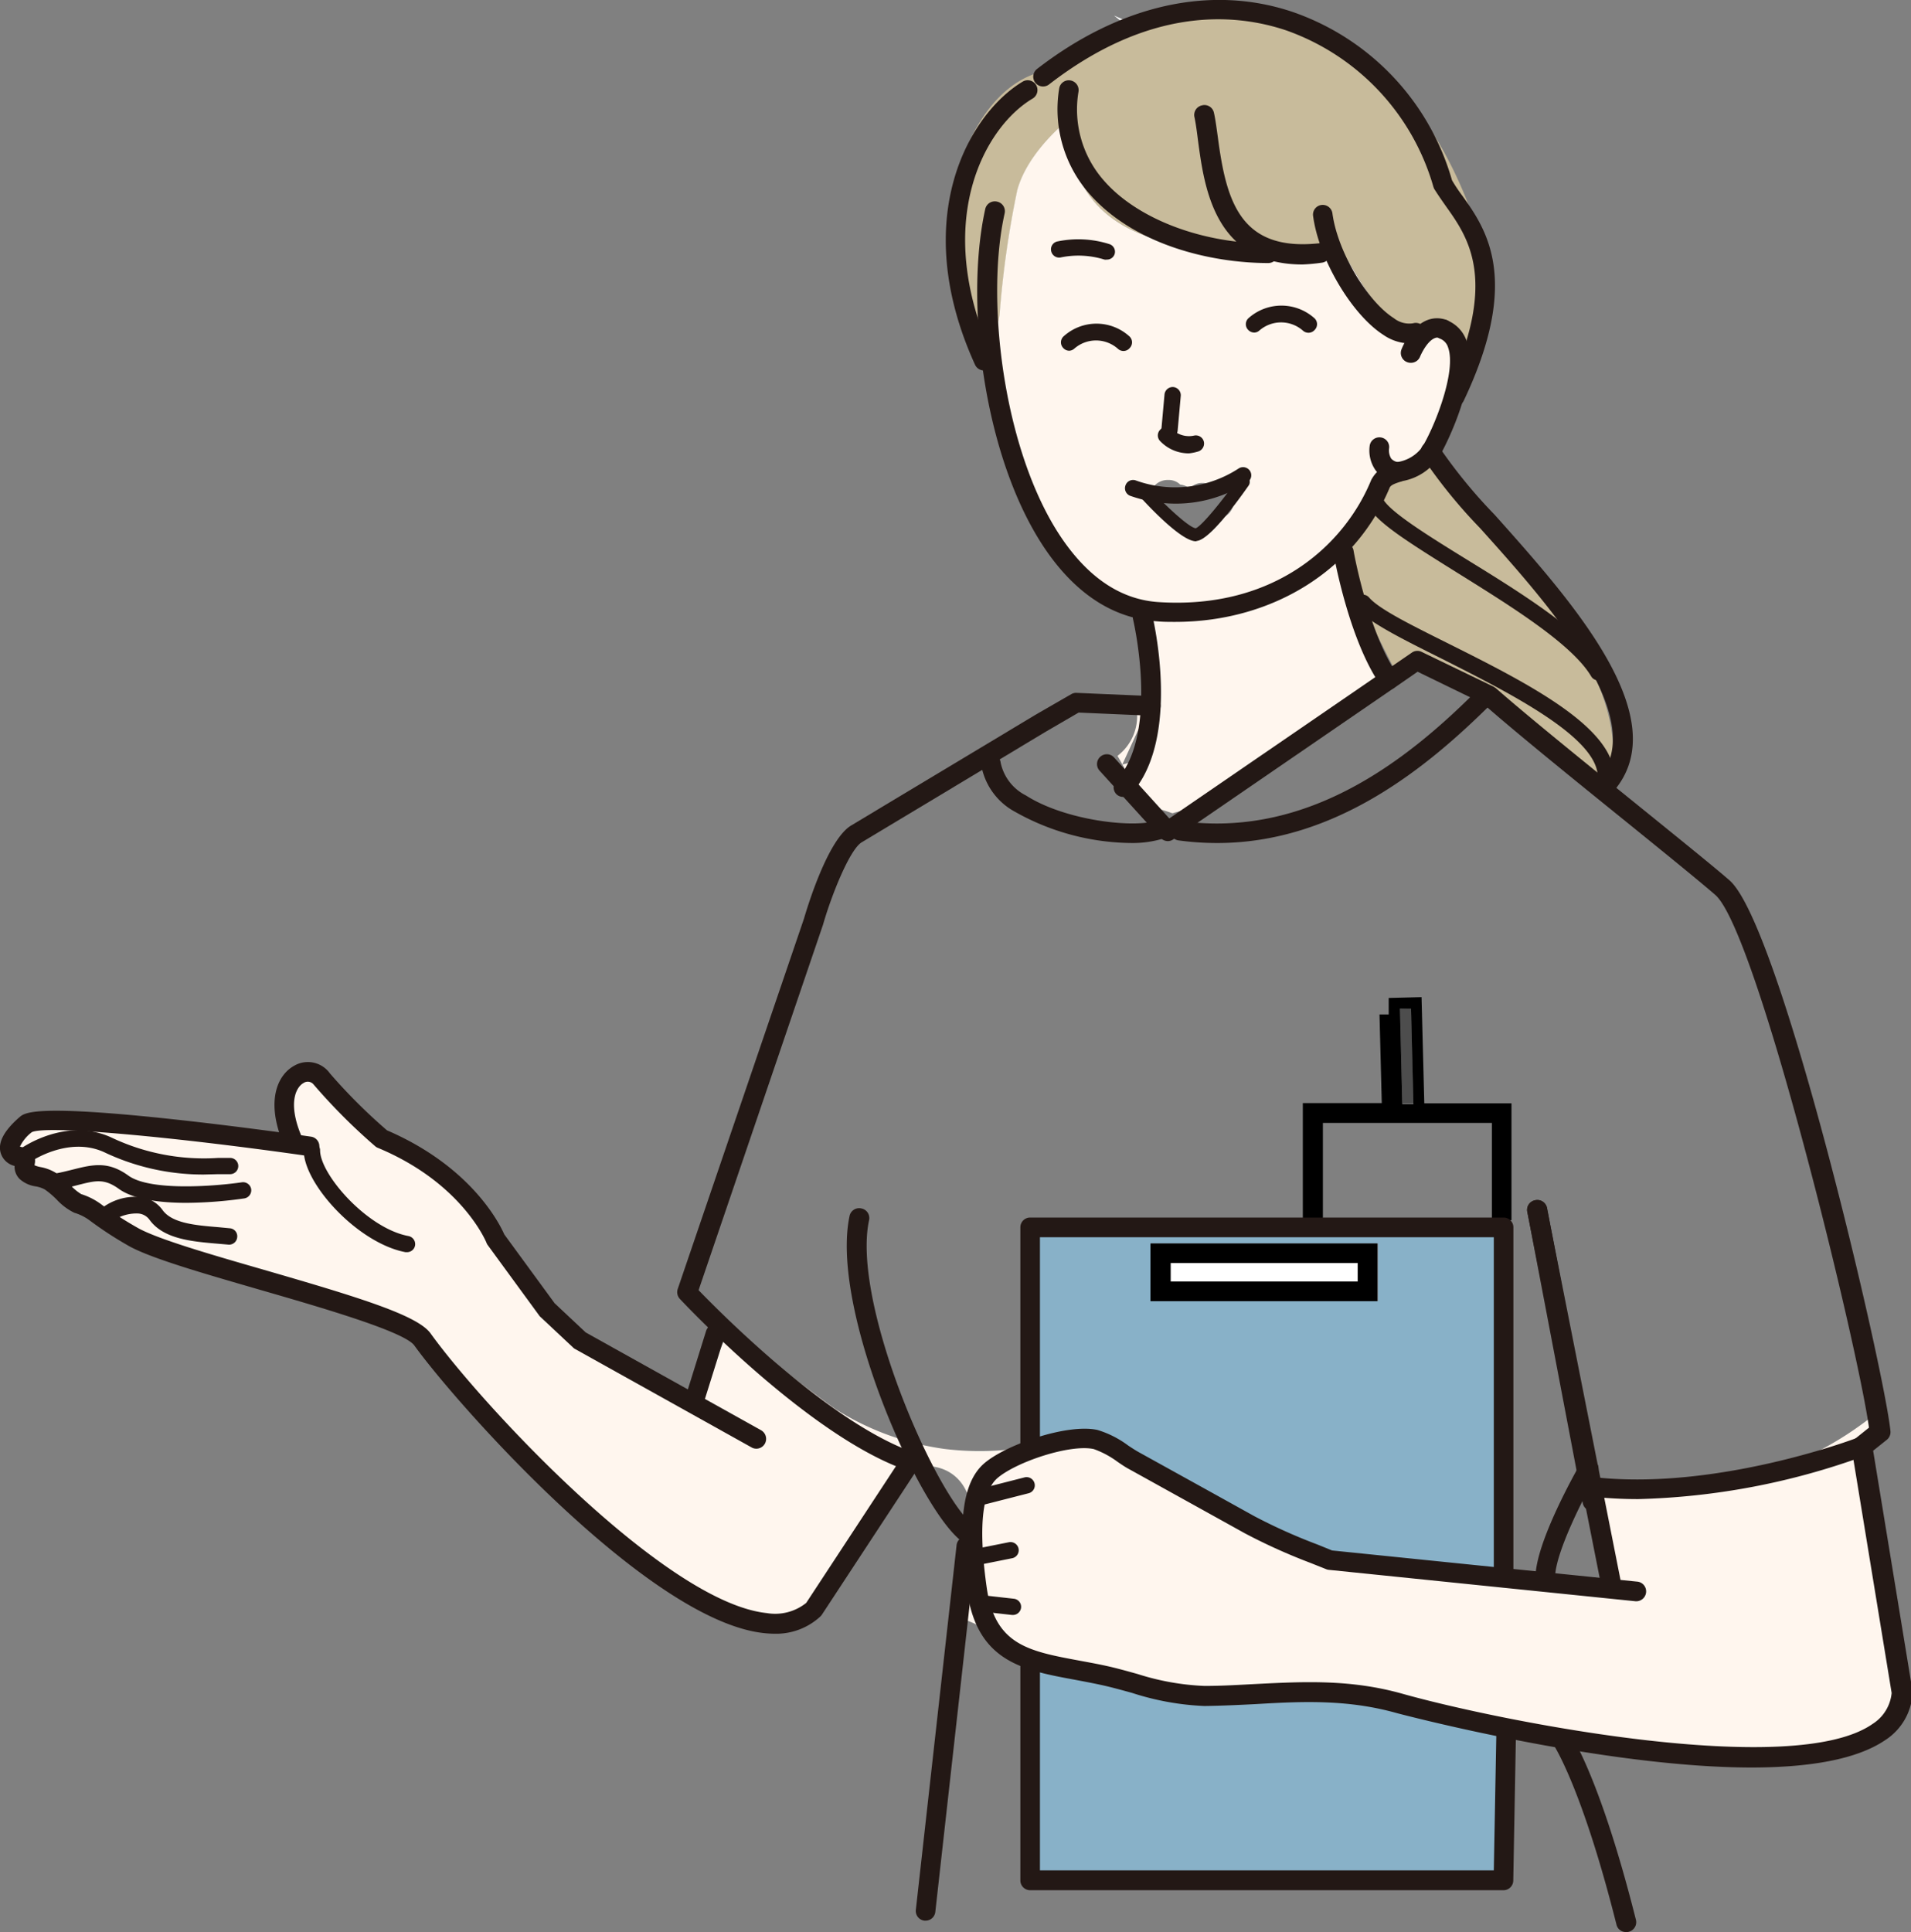 <svg id="Layer_1" data-name="Layer 1" xmlns="http://www.w3.org/2000/svg" width="160" height="161.74" viewBox="0 0 160 161.74">
  <rect x="0" y="0" width="160" height="161.74" fill="#808080" stroke="none"/>
  <defs>
    <style>
      .cls-1, .cls-8, .cls-9 {
        fill: none;
      }

      .cls-2 {
        fill: #fff;
      }

      .cls-3 {
        fill: #c8bb9b;
      }

      .cls-4 {
        fill: #4d4d4d;
      }

      .cls-5 {
        fill: #88b1c8;
      }

      .cls-6 {
        fill: #fff6ee;
      }

      .cls-7 {
        fill: #231815;
      }

      .cls-8, .cls-9 {
        stroke: #231815;
        stroke-linecap: round;
        stroke-linejoin: round;
      }

      .cls-8 {
        stroke-width: 3.6px;
      }

      .cls-9 {
        stroke-width: 3px;
      }
    </style>
  </defs>
  <title>index_img13</title>
  <g>
    <g>
      <polygon class="cls-1" points="125.74 59.88 124.93 59.39 125.69 59.97 125.74 59.88 125.74 59.88"/>
      <path class="cls-1" d="M-2264,434s-.85,2.1-1.87,4.4l2.92.26Z" transform="translate(2397.38 -305.43)"/>
      <path class="cls-1" d="M-2301.29,367.65a23.81,23.81,0,0,0,.07-2.82l-2.12,4.62A2.58,2.58,0,0,0-2301.29,367.65Z" transform="translate(2397.38 -305.43)"/>
      <polygon class="cls-2" points="125.74 59.88 125.74 59.88 125.74 59.88 125.74 59.88"/>
      <path class="cls-2" d="M-2304.11,306.73l1.44,1.15.72-.23C-2303.28,307.1-2304.11,306.73-2304.11,306.73Z" transform="translate(2397.38 -305.43)"/>
      <path class="cls-3" d="M-2277.81,344.11c-1,0-3.28.18-3.51.9-.31.91-3.65,6.68-3.65,6.68.3,2.12,4.66,10.37,4.66,10.37l2.17-.65,5.21,3.12,0,0,.45.34.8.48h0l0,.09,8.18,6.21c4.88-5.87-6.86-21.23-12.31-26.25a12.43,12.43,0,0,0-1.55-1.25A.3.3,0,0,0-2277.81,344.11Z" transform="translate(2397.38 -305.43)"/>
      <path class="cls-3" d="M-2313.67,331.79a80.73,80.73,0,0,1,1.48-10.44c.91-3.34,4.4-6,4.4-6-.3,4.86,1.86,9.92,11,10.83,0,0,7.89,1.82,10.32.3s2.74,5.77,8.2,6.68a21.8,21.8,0,0,1,3.28.93l.37.13s2.2-.73,2.2-4c-.81-7-7.92-29.19-29.51-22.55l-.72.23a45.17,45.17,0,0,0-8.12,3.72c-6.93,2.46-9.74,16.32-4.49,23.16a8.78,8.78,0,0,0,.85,1Z" transform="translate(2397.38 -305.43)"/>
      <polygon class="cls-4" points="118.6 102.45 118.59 102.14 117.67 102.14 117.67 102.45 118.6 102.45"/>
      <polygon class="cls-4" points="118.14 84.41 117.21 84.43 117.42 92.36 118.34 92.36 118.14 84.41"/>
      <polygon points="119.51 102.45 119.5 102.14 118.59 102.14 118.6 102.45 119.51 102.45"/>
      <polygon points="117.67 102.45 117.67 102.14 116.75 102.14 116.76 102.45 117.67 102.45"/>
      <path d="M-2286.62,407.57v-8.14h14.15v8.14h1.64v-9.78h-7.3l-.23-8.89-2.75.07,0,1.38-.77,0,.19,7.42h-6.61v9.78h1.64Zm6.45-17.71.93,0,.2,8h-.93Z" transform="translate(2397.38 -305.43)"/>
      <path class="cls-5" d="M-2311,427.09a44.6,44.6,0,0,1,5.32-1.15l19.44,10.63,14.88,1.3v-30H-2311Zm10-17.57h19v4.83h-19Z" transform="translate(2397.38 -305.43)"/>
      <path class="cls-5" d="M-2281.2,448.35a54.4,54.4,0,0,0-6.3-1.37c-2.77-.27-5.21,1.17-7.94,1.12-4.9-.1-10.61-2.08-15.54-4v18.45h39.64v-12h0Z" transform="translate(2397.38 -305.43)"/>
      <path class="cls-6" d="M-2336.65,416.29a34.11,34.11,0,0,1-3.08-3.05l-.13.36Z" transform="translate(2397.38 -305.43)"/>
      <path class="cls-6" d="M-2274.34,336.9c-.21-.94-.44-1.88-.67-2.81a21.8,21.8,0,0,0-3.28-.93c-5.46-.91-5.77-8.2-8.2-6.68s-10.32-.3-10.32-.3c-9.12-.91-11.28-6-11-10.83,0,0-3.49,2.66-4.4,6a80.73,80.73,0,0,0-1.48,10.44l-.76,3.95a8.78,8.78,0,0,1-.85-1c.68,4.42,6.45,21.24,13.05,21.53a56.55,56.55,0,0,1,1,8.21l-1,.09a4.18,4.18,0,0,1-1.55,4.12v.05c.14.22.26.45.39.68l2.12-4.61a23.81,23.81,0,0,1-.07,2.82,2.54,2.54,0,0,1-2.05,1.79,14.58,14.58,0,0,1,1.42,3.33,18.51,18.51,0,0,1,2.75.75h.06c.18-.06.49-.14.92-.25a84,84,0,0,0,9.46-4.93c2.93-1.68,5.65-3.76,8.49-5.59a4.05,4.05,0,0,1-2-4.51,35.63,35.63,0,0,1-2.72-6.55s3.34-5.77,3.65-6.68c.23-.72,2.54-.87,3.51-.9a.3.3,0,0,1,.43,0,12.43,12.43,0,0,1,1.55,1.25,5.91,5.91,0,0,1-1.21-2.21C-2277.67,339.75-2273.93,338.67-2274.34,336.9Zm-21.27,12a1.4,1.4,0,0,1-.56-.11l0,0a1.36,1.36,0,0,1-1.39,1.09,1.36,1.36,0,0,1-1.33-.9,1.3,1.3,0,0,1-.79-.37,1.5,1.5,0,0,1,.12-3,1.37,1.37,0,0,1,1,.39,1.41,1.41,0,0,1,.67.24h.2a1.38,1.38,0,0,1,1-.38,1.64,1.64,0,0,1,.56.1,1.6,1.6,0,0,1,.56-.1A1.5,1.5,0,0,1-2295.61,348.88Z" transform="translate(2397.38 -305.43)"/>
      <path class="cls-6" d="M-2242.1,426.12l2.65-.48-.61-2.11a28.06,28.06,0,0,1-11.71,5.8,32,32,0,0,1-12.54.58c-.24.27-.5.51-.76.76a3.85,3.85,0,0,1,1.33,2.22,4.53,4.53,0,0,1,.16,3.06l.6,2.66-2.8-.25a4.11,4.11,0,0,1-1.45.27,3.74,3.74,0,0,1-2.46-.83,5,5,0,0,1-.79.08,4.63,4.63,0,0,1-.86-.09v.08l-14.88-1.3-19.44-10.63a44.6,44.6,0,0,0-5.32,1.15v-.59a24.14,24.14,0,0,1-7.32.22,22.93,22.93,0,0,1-9-3.25c-.45-.27-3.61-2.66-3.63-2.69l-.62-.46c-1.59-1.21-3.2-2.43-4.73-3.74l-2.69,6.06-6.65-3.07-5.23-4-7.5-10.23s-4.89-4.37-6.25-4.37-6.73-6.06-6.73-6.06-2.25.2-2,2a19.82,19.82,0,0,0,1.13,4.09s-20.91-2.72-22.28-2-2,4-.62,4.63,6.31,3.55,6.31,3.55,5,3.64,7.95,4.09,17.4,5.12,18.31,5.57,3.75,5.57,3.75,5.57,22.9,21.94,27.51,19c2.53-1.59,5.43-5.57,7.52-8.82a3.82,3.82,0,0,1,3.83-4.44c3.32,0,4.49,3.32,3.52,5.68a4.3,4.3,0,0,1-.77,5.89l-.1,1.05a16.34,16.34,0,0,1,5.78,3.35l.57,0v-.05l.17.07a41.46,41.46,0,0,1,5.68.76c4.7,1,5.84,2.12,9.77,2.08,1.67,0,3.31.07,4.94.21a9.47,9.47,0,0,1,2.92-.23,54.4,54.4,0,0,1,6.3,1.37l9.86,2.19v.28c1.41.3,2.82.59,4.25.85-.16-.28-.31-.56-.47-.82,4.85.4,13,1.1,16.57,1.52,5.16.6,12.75-2.43,12.45-5.47C-2238.76,444.67-2240.95,432.46-2242.1,426.12Z" transform="translate(2397.38 -305.43)"/>
      <rect class="cls-2" x="98.01" y="105.73" width="15.67" height="1.55"/>
      <path d="M-2282.06,409.52h-19v4.83h19Zm-1.64,3.19h-15.67v-1.55h15.67Z" transform="translate(2397.38 -305.43)"/>
    </g>
    <path class="cls-7" d="M-2288.33,327.57c-7.38,0-8.22-6.45-8.75-10.41-.09-.72-.18-1.39-.29-1.91a.82.82,0,0,1,.63-1,.81.81,0,0,1,1,.63c.13.58.22,1.29.32,2,.7,5.32,1.83,9.65,8.53,8.91a.82.82,0,0,1,.91.72.83.83,0,0,1-.73.91A15,15,0,0,1-2288.33,327.57Z" transform="translate(2397.38 -305.43)"/>
    <path class="cls-7" d="M-2320.95,428.64a.8.8,0,0,1-.26-.05c-8.18-2.67-18.8-13.95-19.25-14.43a.83.83,0,0,1-.18-.82l10.57-31c.31-1.06,2-6.61,3.94-7.8l15.44-9.27,3-1.73a.81.81,0,0,1,.45-.11l6.25.27a.82.82,0,0,1,.78.86.81.81,0,0,1-.86.78l-6-.26-2.75,1.6h0l-15.43,9.27c-1,.63-2.51,4.4-3.22,6.88l-10.42,30.6c1.88,1.95,11.23,11.36,18.22,13.65a.82.82,0,0,1,.53,1A.83.83,0,0,1-2320.95,428.64Z" transform="translate(2397.38 -305.43)"/>
    <path class="cls-7" d="M-2303.35,372.14a.8.8,0,0,1-.55-.22.82.82,0,0,1,0-1.16c3.61-4,1.41-13.38,1.39-13.47a.82.82,0,0,1,.6-1,.82.82,0,0,1,1,.61c.1.42,2.43,10.35-1.77,15A.8.8,0,0,1-2303.35,372.14Z" transform="translate(2397.38 -305.43)"/>
    <path class="cls-7" d="M-2299.46,342.09h-.06a.68.68,0,0,1-.62-.74l.26-2.9a.69.69,0,0,1,.74-.62.69.69,0,0,1,.62.74l-.26,2.9A.68.68,0,0,1-2299.46,342.09Z" transform="translate(2397.38 -305.43)"/>
    <path class="cls-7" d="M-2298.95,347.59a11.57,11.57,0,0,1-3.79-.65.68.68,0,0,1-.41-.87.67.67,0,0,1,.87-.42,9.72,9.72,0,0,0,8.6-1,.69.69,0,0,1,.95.19.69.69,0,0,1-.19.95A10.92,10.92,0,0,1-2298.95,347.59Z" transform="translate(2397.38 -305.43)"/>
    <path class="cls-7" d="M-2299,357.49c-.5,0-1,0-1.52-.05-3.37-.22-6.34-2-8.81-5.29-5.56-7.42-7.36-21.1-5.56-29.22a.82.82,0,0,1,1-.62.82.82,0,0,1,.62,1c-1.69,7.6.06,20.92,5.28,27.87,2.17,2.9,4.72,4.46,7.6,4.65,9.8.64,15.63-4.87,17.82-10.23a2.85,2.85,0,0,1,2.18-1.49,3.17,3.17,0,0,0,2.09-1.26c1.12-1.87,2.85-6.36,2.17-8.31a1.14,1.14,0,0,0-.71-.77.83.83,0,0,1-.48-1.06.84.84,0,0,1,1.06-.48,2.84,2.84,0,0,1,1.68,1.77c1.06,3-1.6,8.5-2.32,9.69a4.64,4.64,0,0,1-3,2c-.64.19-1,.32-1.12.54C-2283.91,353.17-2290.85,357.49-2299,357.49Z" transform="translate(2397.38 -305.43)"/>
    <path class="cls-7" d="M-2275.55,339.45a.85.85,0,0,1-.35-.08.82.82,0,0,1-.4-1.09c4.42-9.33,1.87-12.93,0-15.56-.36-.51-.7-1-1-1.48a1.34,1.34,0,0,1-.07-.18,19.61,19.61,0,0,0-12.36-13.1c-4.45-1.48-11.5-1.9-19.82,4.54a.82.82,0,0,1-1.15-.15.82.82,0,0,1,.15-1.15c6.93-5.36,14.51-7.07,21.34-4.79a21,21,0,0,1,13.4,14.11,13.46,13.46,0,0,0,.83,1.25c2,2.79,5,7,.15,17.21A.82.82,0,0,1-2275.55,339.45Z" transform="translate(2397.38 -305.43)"/>
    <path class="cls-7" d="M-2250.69,453.39c-12.54,0-29.49-4.49-29.72-4.55-4.08-1.15-7.83-1-11.81-.76-1.39.07-2.83.14-4.32.16a22.58,22.58,0,0,1-6.07-1.1c-.91-.25-1.77-.49-2.61-.67s-1.44-.29-2.12-.42c-4.41-.81-8.22-1.52-9.07-7.45-.82-5.71-.37-9.1,1.42-10.66s6.95-3.36,9.49-2.81a8.31,8.31,0,0,1,2.57,1.3c.33.22.64.42.91.57l5.73,3.17,3.93,2.18a46.25,46.25,0,0,0,5.28,2.37l1.23.5,25.56,2.61a.82.82,0,0,1,.73.9.83.83,0,0,1-.9.74l-25.68-2.63a.79.79,0,0,1-.22-.06l-1.33-.53a48.38,48.38,0,0,1-5.47-2.47l-3.93-2.18-5.72-3.17c-.33-.17-.66-.4-1-.63a7.62,7.62,0,0,0-2-1.07c-2-.43-6.51,1.09-8.07,2.44-1.3,1.14-1.59,4.23-.88,9.2.69,4.76,3.5,5.28,7.75,6.07.7.13,1.42.26,2.16.42.89.19,1.81.45,2.71.7a21.17,21.17,0,0,0,5.61,1c1.46,0,2.88-.09,4.26-.16,4.11-.21,8-.4,12.33.82,8.19,2.3,32.73,7.18,39.36,2.51a3.45,3.45,0,0,0,1.58-2.58l-3.36-20.51a.81.81,0,0,1,.3-.77l1.16-.93c-.9-6.68-9.37-41.57-12.87-44.6-1.3-1.13-4.16-3.45-7.47-6.13-4.36-3.52-9.28-7.51-12-9.9l-5.45-2.65-1.95,1.35a.82.82,0,0,1-1.14-.2c-2.64-3.77-3.89-10.72-3.94-11a.82.82,0,0,1,.67-.95.82.82,0,0,1,1,.67c0,.06,1.09,6.06,3.22,9.67l1.66-1.14a.8.8,0,0,1,.82-.06l6,2.9.19.12c2.7,2.37,7.67,6.39,12.06,9.94,3.32,2.69,6.19,5,7.52,6.16,4.28,3.71,12.95,40.86,13.48,46.11a.83.83,0,0,1-.31.73l-1.14.91,3.3,20.13a.61.61,0,0,1,0,.19,5,5,0,0,1-2.28,3.9C-2242,452.77-2246.06,453.38-2250.69,453.39Z" transform="translate(2397.38 -305.43)"/>
    <path class="cls-8" d="M-2302.23,356.29" transform="translate(2397.38 -305.43)"/>
    <path class="cls-7" d="M-2291.2,327.45c-4.8,0-11.26-1.53-15-5.83a10.71,10.71,0,0,1-2.5-8.77.81.81,0,0,1,.92-.69.82.82,0,0,1,.7.93,9,9,0,0,0,2.12,7.45c2.78,3.2,8.18,5.27,13.76,5.27a.82.82,0,0,1,.82.82A.81.81,0,0,1-2291.2,327.45Z" transform="translate(2397.38 -305.43)"/>
    <path class="cls-7" d="M-2297.83,343.38a3.3,3.3,0,0,1-2.39-1,.68.68,0,0,1,0-1,.68.68,0,0,1,1,0,2,2,0,0,0,1.83.51.69.69,0,0,1,.81.54.7.7,0,0,1-.54.81A4,4,0,0,1-2297.83,343.38Z" transform="translate(2397.38 -305.43)"/>
    <path class="cls-7" d="M-2315,336.44a.82.82,0,0,1-.75-.49c-5.57-12.25-.49-21,4-23.69a.82.82,0,0,1,1.12.29.83.83,0,0,1-.29,1.13c-4,2.36-8.48,10.32-3.35,21.6a.82.82,0,0,1-.41,1.08A.84.84,0,0,1-2315,336.44Z" transform="translate(2397.38 -305.43)"/>
    <path class="cls-8" d="M-2273,367.54" transform="translate(2397.38 -305.43)"/>
    <path class="cls-8" d="M-2285.35,324.29" transform="translate(2397.38 -305.43)"/>
    <path class="cls-7" d="M-2279.38,334.18a4,4,0,0,1-2.18-.72c-2.65-1.7-5.4-6.35-5.88-9.95a.81.81,0,0,1,.7-.92.82.82,0,0,1,.92.71c.42,3.14,2.87,7.32,5.15,8.77a2.06,2.06,0,0,0,1.61.42.82.82,0,0,1,1,.54.82.82,0,0,1-.54,1A2.64,2.64,0,0,1-2279.38,334.18Z" transform="translate(2397.38 -305.43)"/>
    <path class="cls-7" d="M-2280.31,345.75h-.09a2.53,2.53,0,0,1-1.8-.94,2.89,2.89,0,0,1-.5-2.08.82.82,0,0,1,.94-.68.81.81,0,0,1,.68.93,1.32,1.32,0,0,0,.18.84.94.94,0,0,0,.68.3.81.81,0,0,1,.72.9A.81.81,0,0,1-2280.31,345.75Z" transform="translate(2397.38 -305.43)"/>
    <path class="cls-7" d="M-2262.95,372a.8.8,0,0,1-.54-.21.82.82,0,0,1-.07-1.16c4.43-5-4.2-14.65-9.91-21a43.2,43.2,0,0,1-4.86-6,.83.83,0,0,1,.32-1.12.82.82,0,0,1,1.12.33,42.79,42.79,0,0,0,4.64,5.67c6.46,7.23,15.31,17.12,9.91,23.22A.81.81,0,0,1-2262.95,372Z" transform="translate(2397.38 -305.43)"/>
    <path class="cls-7" d="M-2304.71,327.16a.64.64,0,0,1-.2,0,7.32,7.32,0,0,0-3.66-.18.68.68,0,0,1-.8-.54.67.67,0,0,1,.53-.8,8.59,8.59,0,0,1,4.33.22.67.67,0,0,1,.45.85A.67.67,0,0,1-2304.71,327.16Z" transform="translate(2397.38 -305.43)"/>
    <path class="cls-7" d="M-2279.28,335.8a.8.8,0,0,1-.3-.06.82.82,0,0,1-.46-1.06c.48-1.22,1.81-3.12,3.74-2.48a.83.83,0,0,1,.52,1,.82.82,0,0,1-1,.52c-.91-.31-1.68,1.51-1.69,1.53A.82.82,0,0,1-2279.28,335.8Z" transform="translate(2397.38 -305.43)"/>
    <path class="cls-7" d="M-2263.56,362.39a.7.7,0,0,1-.59-.33c-1.61-2.74-6.92-6-11.18-8.66s-6.87-4.29-7.52-5.67a.67.67,0,0,1,.32-.91.68.68,0,0,1,.91.32c.52,1.09,3.81,3.13,7,5.1,4.63,2.85,9.87,6.09,11.65,9.12a.69.69,0,0,1-.24.94A.73.73,0,0,1-2263.56,362.39Z" transform="translate(2397.38 -305.43)"/>
    <path class="cls-7" d="M-2262.95,371.2h0a.67.67,0,0,1-.66-.7c.08-3.33-7.5-7.12-13-9.9-3.41-1.7-6.1-3.05-7.14-4.2a.69.69,0,0,1,0-1,.69.69,0,0,1,1,.05c.86,1,3.71,2.39,6.73,3.9,6.52,3.26,13.9,7,13.79,11.16A.68.68,0,0,1-2262.95,371.2Z" transform="translate(2397.38 -305.43)"/>
    <g>
      <path class="cls-7" d="M-2292.36,333.27a.71.71,0,0,1-.52-.23.68.68,0,0,1,.06-1,4.14,4.14,0,0,1,5.46,0,.68.68,0,0,1,.06,1,.69.69,0,0,1-1,.06,2.77,2.77,0,0,0-3.64,0A.65.65,0,0,1-2292.36,333.27Z" transform="translate(2397.38 -305.43)"/>
      <path class="cls-7" d="M-2307.85,334.79a.68.68,0,0,1-.51-.23.68.68,0,0,1,.06-1,4.1,4.1,0,0,1,5.45,0,.68.68,0,0,1,.06,1,.68.68,0,0,1-1,.06,2.76,2.76,0,0,0-3.65,0A.7.7,0,0,1-2307.85,334.79Z" transform="translate(2397.38 -305.43)"/>
    </g>
    <path class="cls-7" d="M-2297.25,350.74c-1.1,0-3.45-2.37-4.77-3.82a.53.53,0,0,1,0-.75.53.53,0,0,1,.75,0c1.51,1.64,3.46,3.43,4,3.48.46-.14,2.22-2.28,3.55-4.18a.53.53,0,0,1,.75-.13.53.53,0,0,1,.13.74c-1.17,1.67-3.29,4.5-4.32,4.63Z" transform="translate(2397.38 -305.43)"/>
    <path class="cls-7" d="M-2268,438.3a.82.82,0,0,1-.82-.82c0-2.9,3.37-8.85,3.75-9.52a.82.82,0,0,1,1.12-.3.82.82,0,0,1,.3,1.12c-1,1.71-3.53,6.62-3.53,8.7A.82.82,0,0,1-2268,438.3Z" transform="translate(2397.38 -305.43)"/>
    <path class="cls-7" d="M-2299.6,375.84a.84.84,0,0,1-.61-.27l-5.11-5.63a.82.82,0,0,1,.06-1.16.82.82,0,0,1,1.16.06l4.62,5.1,17.85-12.24a.82.82,0,0,1,1.14.21.82.82,0,0,1-.22,1.14l-18.43,12.64A.79.79,0,0,1-2299.6,375.84Z" transform="translate(2397.38 -305.43)"/>
    <path class="cls-7" d="M-2264.06,431.92a.81.81,0,0,1-.8-.66l-4.64-24.36a.82.82,0,0,1,.65-1,.83.83,0,0,1,1,.65l4.64,24.36a.83.83,0,0,1-.65,1Z" transform="translate(2397.38 -305.43)"/>
    <path class="cls-7" d="M-2316.6,434.43a.8.8,0,0,1-.54-.21c-3.72-3.34-10.71-19.46-9.11-27a.82.82,0,0,1,1-.63.82.82,0,0,1,.63,1c-1.44,6.75,5.28,22.42,8.6,25.41a.81.81,0,0,1,.06,1.16A.8.8,0,0,1-2316.6,434.43Z" transform="translate(2397.38 -305.43)"/>
    <path class="cls-7" d="M-2302.58,376a20.19,20.19,0,0,1-9.79-2.6,5.53,5.53,0,0,1-2.86-3.95.83.83,0,0,1,.73-.91.82.82,0,0,1,.9.73,4,4,0,0,0,2.12,2.75c3.27,2.09,9,2.76,11,2.09a.82.82,0,0,1,1,.52.82.82,0,0,1-.52,1A8.85,8.85,0,0,1-2302.58,376Z" transform="translate(2397.38 -305.43)"/>
    <path class="cls-7" d="M-2295.47,376a24,24,0,0,1-3.24-.22.82.82,0,0,1-.7-.92.81.81,0,0,1,.92-.7c10.91,1.5,19.36-5.52,24.77-10.93a.82.82,0,0,1,1.16,0,.82.82,0,0,1,0,1.16C-2277.68,369.46-2285.43,376-2295.47,376Z" transform="translate(2397.38 -305.43)"/>
    <path class="cls-9" d="M-2302.67,436.19" transform="translate(2397.38 -305.43)"/>
    <path class="cls-7" d="M-2262.5,438.86a.82.82,0,0,1-.81-.66l-6.19-31.29a.82.82,0,0,1,.64-1,.82.82,0,0,1,1,.65l6.19,31.29a.82.82,0,0,1-.64,1Z" transform="translate(2397.38 -305.43)"/>
    <path class="cls-8" d="M-2271.75,445.07" transform="translate(2397.38 -305.43)"/>
    <path class="cls-8" d="M-2318.22,438.57" transform="translate(2397.38 -305.43)"/>
    <path class="cls-7" d="M-2315.34,431.45a.68.68,0,0,1-.66-.52.68.68,0,0,1,.5-.83l3.91-1a.69.69,0,0,1,.83.51.68.68,0,0,1-.5.82l-3.91,1Z" transform="translate(2397.38 -305.43)"/>
    <path class="cls-7" d="M-2315.32,436.39a.68.68,0,0,1-.67-.55.67.67,0,0,1,.53-.8l2.55-.51a.69.69,0,0,1,.81.54.68.68,0,0,1-.54.8l-2.55.51Z" transform="translate(2397.38 -305.43)"/>
    <path class="cls-7" d="M-2312.57,440.62h-.07l-2.59-.29a.68.68,0,0,1-.6-.75.68.68,0,0,1,.75-.61l2.58.29a.68.68,0,0,1,.61.75A.69.69,0,0,1-2312.57,440.62Z" transform="translate(2397.38 -305.43)"/>
    <path class="cls-8" d="M-2276.5,317.55" transform="translate(2397.38 -305.43)"/>
    <path class="cls-7" d="M-2271.49,463.66h-39.64a.82.82,0,0,1-.82-.82V444.36a.82.82,0,0,1,.82-.82.82.82,0,0,1,.82.82V462h38l.21-11.27a.82.82,0,0,1,.84-.8.82.82,0,0,1,.8.84l-.22,12.07A.82.82,0,0,1-2271.49,463.66Z" transform="translate(2397.38 -305.43)"/>
    <path class="cls-7" d="M-2271.49,438.3a.81.81,0,0,1-.82-.82V409h-38v17.26a.82.82,0,0,1-.82.82.82.82,0,0,1-.82-.82V408.17a.82.82,0,0,1,.82-.82h39.64a.82.82,0,0,1,.82.82v29.31A.82.82,0,0,1-2271.49,438.3Z" transform="translate(2397.38 -305.43)"/>
    <path class="cls-7" d="M-2319.88,466.21h-.1a.82.82,0,0,1-.72-.91l3.41-30.52a.82.82,0,0,1,.91-.73.82.82,0,0,1,.72.91l-3.41,30.52A.82.82,0,0,1-2319.88,466.21Z" transform="translate(2397.38 -305.43)"/>
    <path class="cls-7" d="M-2261.25,467.16a.8.8,0,0,1-.79-.62c-2.88-11.45-5.23-15-5.33-15.16a.82.82,0,0,1,0-.84l1.45.77-.73-.39.68-.45c.27.39,2.66,4.14,5.56,15.67a.83.83,0,0,1-.6,1A.65.65,0,0,1-2261.25,467.16Z" transform="translate(2397.38 -305.43)"/>
    <path class="cls-7" d="M-2260.23,430.92a36.63,36.63,0,0,1-3.92-.21.83.83,0,0,1-.72-.91.82.82,0,0,1,.91-.72c10.3,1.17,22-3.25,22.09-3.3a.82.82,0,0,1,1.06.48.81.81,0,0,1-.47,1.05A59.51,59.51,0,0,1-2260.23,430.92Z" transform="translate(2397.38 -305.43)"/>
    <path class="cls-7" d="M-2334.06,426.7a.8.8,0,0,1-.4-.11l-14.78-8.24a.61.61,0,0,1-.16-.12l-2.73-2.56a.52.52,0,0,1-.1-.11l-4.32-5.91a.69.69,0,0,1-.1-.19s-2-5-9.11-7.95a.74.74,0,0,1-.22-.14,49.32,49.32,0,0,1-5.13-5.14.63.63,0,0,0-.86-.14c-.6.33-1.33,1.62-.21,4.35a.82.82,0,0,1-.45,1.07.82.82,0,0,1-1.07-.44c-1.45-3.56-.4-5.68.94-6.42a2.27,2.27,0,0,1,3,.63,46.25,46.25,0,0,0,4.78,4.77c7.13,3.07,9.47,7.91,9.82,8.71l4.22,5.77,2.6,2.44,14.69,8.19a.83.83,0,0,1,.31,1.12A.82.82,0,0,1-2334.06,426.7Z" transform="translate(2397.38 -305.43)"/>
    <path class="cls-7" d="M-2332.54,442.19a8.24,8.24,0,0,1-.85-.05c-9.7-1-25.84-19.27-29.3-24.08-.84-1.17-7.9-3.21-13.06-4.7-4.76-1.38-9.25-2.67-11-3.72a31,31,0,0,1-3.06-2,4.11,4.11,0,0,0-1.35-.69,5,5,0,0,1-1.47-1.1,7.23,7.23,0,0,0-1-.85,2.47,2.47,0,0,0-.78-.26,2.53,2.53,0,0,1-1.33-.62,1.46,1.46,0,0,1-.42-1.09,1.59,1.59,0,0,1-1.16-1.08c-.26-.87.27-1.87,1.57-3,.44-.38,1.26-1.09,13.1.2,5.69.62,11.25,1.42,11.31,1.43a.81.81,0,0,1,.69.92.82.82,0,0,1-.93.7c-10.3-1.48-21.74-2.62-23.13-2a3.37,3.37,0,0,0-1,1.21,1.52,1.52,0,0,0,.35.08,1.08,1.08,0,0,1,.71.41,1.27,1.27,0,0,1,.17,1,.19.19,0,0,0,0,.08,2.32,2.32,0,0,0,.46.14,3.73,3.73,0,0,1,1.28.47,8.07,8.07,0,0,1,1.26,1.05,4.23,4.23,0,0,0,.9.75,5.65,5.65,0,0,1,1.75.91,30.57,30.57,0,0,0,2.92,1.88c1.6.94,6.2,2.27,10.64,3.55,7.94,2.3,12.85,3.8,13.94,5.32,4.39,6.09,19.69,22.52,28.14,23.41a4.16,4.16,0,0,0,3.31-.85l7.78-11.85a.81.81,0,0,1,1.13-.23.81.81,0,0,1,.24,1.13l-7.84,11.94a1.07,1.07,0,0,1-.14.16A5.45,5.45,0,0,1-2332.54,442.19Zm-62.19-41.91Z" transform="translate(2397.38 -305.43)"/>
    <path class="cls-7" d="M-2381.79,406.12c-2.11,0-4.38-.26-5.64-1.17s-2-.68-3.51-.3c-.54.14-1.16.3-1.89.42a.68.68,0,0,1-.79-.56.68.68,0,0,1,.56-.79c.68-.11,1.27-.26,1.79-.39,1.64-.41,2.93-.73,4.64.51,1.86,1.35,7.49.86,9.5.56a.69.69,0,0,1,.78.57.69.69,0,0,1-.58.78A35.4,35.4,0,0,1-2381.79,406.12Z" transform="translate(2397.38 -305.43)"/>
    <path class="cls-7" d="M-2378.17,409.62h-.06l-.92-.08c-2.13-.18-4.54-.38-5.71-2a1.27,1.27,0,0,0-1-.53,3.53,3.53,0,0,0-2.07.61.68.68,0,0,1-1,0,.68.68,0,0,1,0-1,4.65,4.65,0,0,1,3.15-1,2.64,2.64,0,0,1,2,1.09c.8,1.13,2.79,1.29,4.71,1.45l.94.09a.67.67,0,0,1,.61.75A.68.68,0,0,1-2378.17,409.62Z" transform="translate(2397.38 -305.43)"/>
    <path class="cls-7" d="M-2380.33,403.75a19.27,19.27,0,0,1-8.35-1.88c-3-1.35-6.11.79-6.14.81a.69.69,0,0,1-.95-.17.68.68,0,0,1,.16-.95c.15-.1,3.74-2.61,7.49-.94a18.06,18.06,0,0,0,9,1.74h1a.68.68,0,0,1,.69.68.68.68,0,0,1-.69.68l-1,0Z" transform="translate(2397.38 -305.43)"/>
    <path class="cls-7" d="M-2363.3,410.25h-.13c-4-.76-8.52-5.72-8.52-8.52a.68.68,0,0,1,.69-.68.68.68,0,0,1,.68.68c0,2,3.92,6.52,7.4,7.17a.69.69,0,0,1,.55.8A.68.68,0,0,1-2363.3,410.25Z" transform="translate(2397.38 -305.43)"/>
    <path class="cls-7" d="M-2339.18,423.29a1,1,0,0,1-.24,0,.82.82,0,0,1-.54-1l1.7-5.45a.82.82,0,0,1,1-.54.82.82,0,0,1,.54,1l-1.71,5.46A.82.82,0,0,1-2339.18,423.29Z" transform="translate(2397.38 -305.43)"/>
  </g>
</svg>

